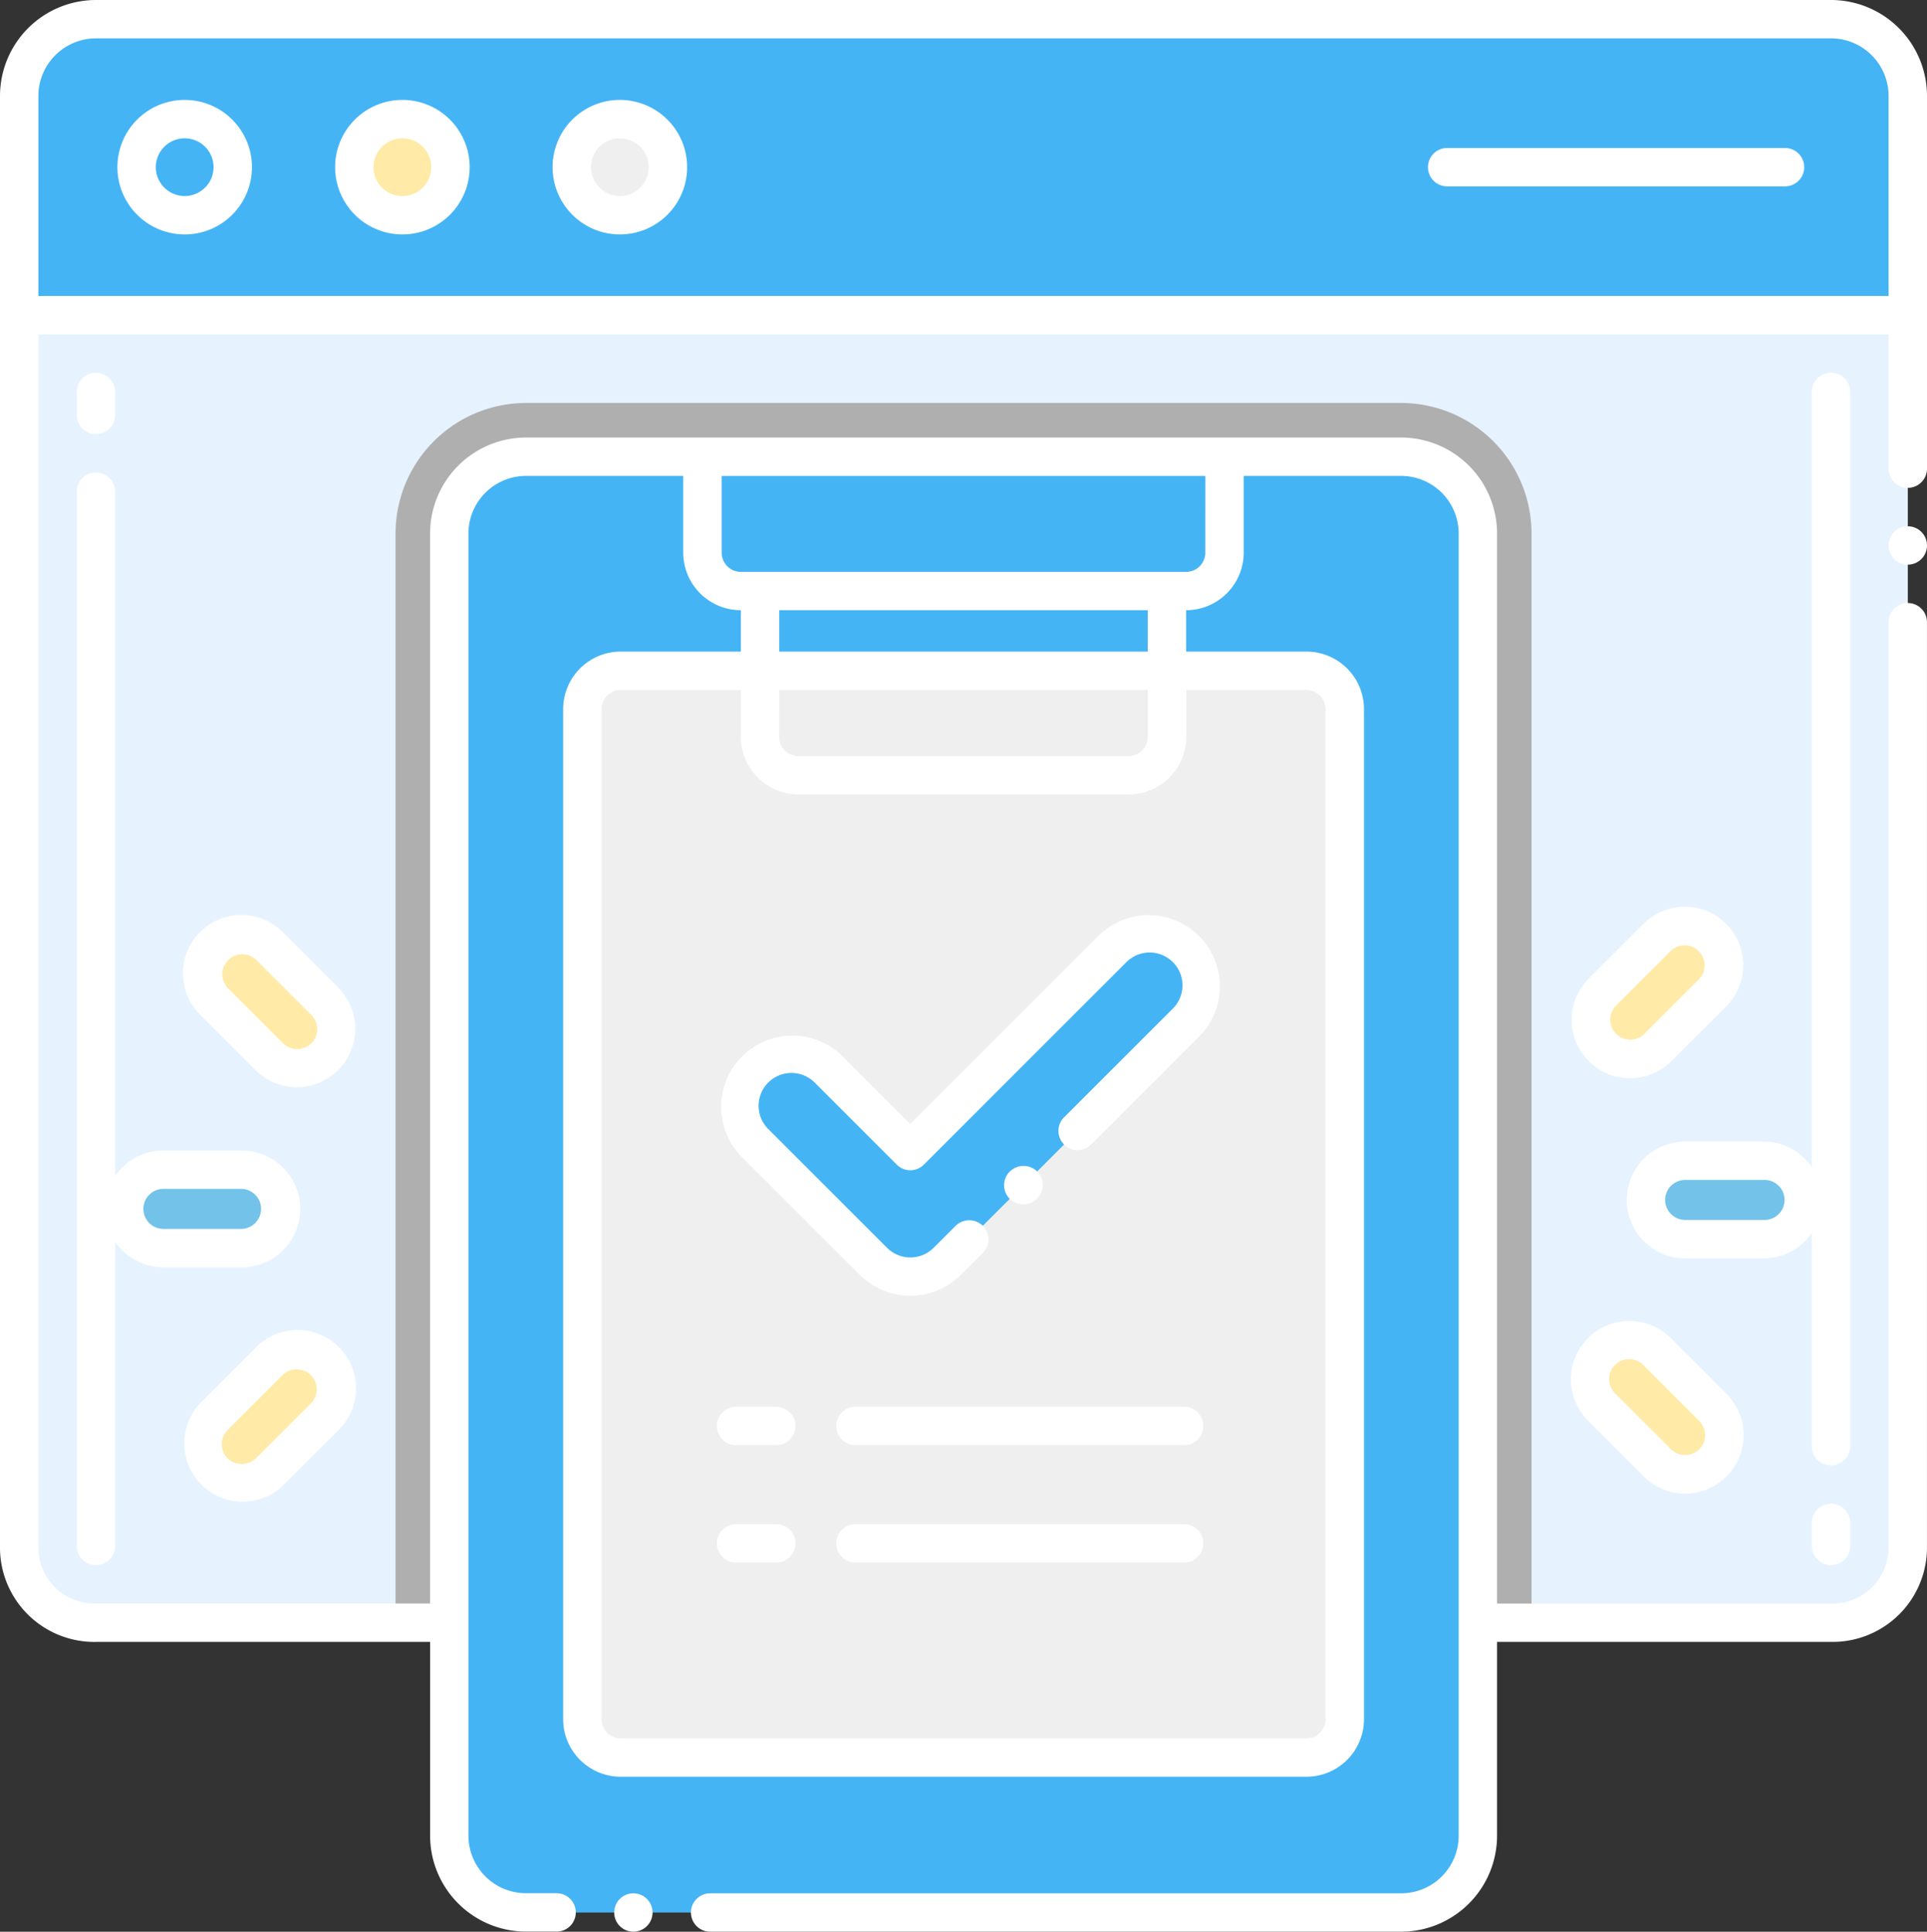 <svg xmlns="http://www.w3.org/2000/svg" width="64.765" height="64.937" viewBox="0 0 64.765 64.937">
                                                    <rect x="0" y="0" width="64.765" height="64.937" fill="#333333" stroke="none"/>
                                                    <g id="Icons" transform="translate(-2.5 -2.167)">
                                                        <g id="Group_1138115" data-name="Group 1138115" transform="translate(2.5 2.167)">
                                                        <path id="Path_1564109" data-name="Path 1564109" d="M68.475,43.227V84.715a2.526,2.526,0,0,1-2.58,2.467H7.58A2.526,2.526,0,0,1,5,84.715V43.227Z" transform="translate(-4.355 -32.632)" fill="#e6f3ff"></path>
                                                        <path id="Path_1564110" data-name="Path 1564110" d="M92.2,59.053V95.67H54.02V59.053a4.393,4.393,0,0,1,4.386-4.386h29.41A4.393,4.393,0,0,1,92.2,59.053Z" transform="translate(-40.726 -41.121)" fill="#afafaf"></path>
                                                        <path id="Path_1564111" data-name="Path 1564111" d="M68.475,14.617H5V7.247a2.58,2.58,0,0,1,2.58-2.58H65.894a2.58,2.58,0,0,1,2.58,2.58Z" transform="translate(-4.355 -4.022)" fill="#44b4f5"></path>
                                                        <circle id="Ellipse_54042" data-name="Ellipse 54042" cx="1.616" cy="1.616" r="1.616" transform="translate(4.591 4.005)" fill="#44b4f5"></circle>
                                                        <circle id="Ellipse_54043" data-name="Ellipse 54043" cx="1.616" cy="1.616" r="1.616" transform="translate(11.904 4.005)" fill="#ffeaa7"></circle>
                                                        <circle id="Ellipse_54044" data-name="Ellipse 54044" cx="1.616" cy="1.616" r="1.616" transform="translate(19.217 4.005)" fill="#efefef"></circle>
                                                        <path id="Path_1564112" data-name="Path 1564112" d="M93.01,110.606H63.6a2.58,2.58,0,0,1-2.58-2.58V64.247a2.58,2.58,0,0,1,2.58-2.58H93.01a2.58,2.58,0,0,1,2.58,2.58v43.779A2.58,2.58,0,0,1,93.01,110.606Z" transform="translate(-45.92 -46.314)" fill="#44b4f5"></path>
                                                        <path id="Path_1564113" data-name="Path 1564113" d="M110.256,66.182H95.29A1.29,1.29,0,0,1,94,64.892V61.667h17.546v3.225A1.29,1.29,0,0,1,110.256,66.182Z" transform="translate(-70.391 -46.314)" fill="#44b4f5"></path>
                                                        <path id="Path_1564114" data-name="Path 1564114" d="M103.979,90.845V124.8a1.29,1.29,0,0,1-1.29,1.29H79.643a1.29,1.29,0,0,1-1.29-1.29V90.845a1.29,1.29,0,0,1,1.29-1.29h23.045A1.29,1.29,0,0,1,103.979,90.845Z" transform="translate(-58.781 -67.007)" fill="#efefef"></path>
                                                        <path id="Path_1564115" data-name="Path 1564115" d="M220.85,156.028h-2.636a1.318,1.318,0,1,1,0-2.635h2.636a1.318,1.318,0,0,1,0,2.635Z" transform="translate(-161.577 -114.373)" fill="#72c2e9"></path>
                                                        <path id="Path_1564116" data-name="Path 1564116" d="M211.924,180.927l-1.863-1.863a1.318,1.318,0,0,1,1.863-1.863l1.863,1.863a1.318,1.318,0,0,1-1.863,1.863Z" transform="translate(-156.218 -131.75)" fill="#ffeaa7"></path>
                                                        <path id="Path_1564117" data-name="Path 1564117" d="M210.061,126.863a1.317,1.317,0,0,1,0-1.863l1.863-1.863A1.318,1.318,0,0,1,213.788,125l-1.863,1.863A1.317,1.317,0,0,1,210.061,126.863Z" transform="translate(-156.218 -91.636)" fill="#ffeaa7"></path>
                                                        <path id="Path_1564118" data-name="Path 1564118" d="M19.993,154.56h2.635a1.318,1.318,0,0,1,0,2.635H19.993a1.318,1.318,0,0,1,0-2.635Z" transform="translate(-14.501 -115.239)" fill="#72c2e9"></path>
                                                        <path id="Path_1564119" data-name="Path 1564119" d="M31.138,124.3,33,126.166a1.318,1.318,0,1,1-1.863,1.863l-1.863-1.863a1.318,1.318,0,1,1,1.863-1.863Z" transform="translate(-22.08 -92.502)" fill="#ffeaa7"></path>
                                                        <path id="Path_1564120" data-name="Path 1564120" d="M33,178.367a1.317,1.317,0,0,1,0,1.863l-1.863,1.863a1.318,1.318,0,0,1-1.863-1.863l1.863-1.863A1.317,1.317,0,0,1,33,178.367Z" transform="translate(-22.08 -132.616)" fill="#ffeaa7"></path>
                                                        <path id="Path_1564121" data-name="Path 1564121" d="M103.315,134.79,99.321,130.8a1.749,1.749,0,1,1,2.473-2.473l2.758,2.758,6.807-6.807a1.749,1.749,0,0,1,2.473,2.473l-8.044,8.044A1.749,1.749,0,0,1,103.315,134.79Z" transform="translate(-73.958 -92.387)" fill="#44b4f5"></path>
                                                        <path id="Path_1564122" data-name="Path 1564122" d="M239.145,90.811a.645.645,0,0,1-.645-.645v-.774a.645.645,0,1,1,1.29,0v.774A.645.645,0,0,1,239.145,90.811Zm0-3.354a.645.645,0,0,1-.645-.645V51.372a.645.645,0,1,1,1.29,0v35.44A.645.645,0,0,1,239.145,87.457Z" transform="translate(-177.606 -38.197)" fill="#fff"></path>
                                                        <path id="Path_1564123" data-name="Path 1564123" d="M13.145,90.811a.645.645,0,0,1-.645-.645V54.726a.645.645,0,1,1,1.29,0v35.44A.645.645,0,0,1,13.145,90.811Zm0-38.02a.645.645,0,0,1-.645-.645v-.774a.645.645,0,1,1,1.29,0v.774A.645.645,0,0,1,13.145,52.791Z" transform="translate(-9.92 -38.197)" fill="#fff"></path>
                                                        <path id="Path_1564124" data-name="Path 1564124" d="M5.725,57.361H16.955v6.517A3.229,3.229,0,0,0,20.18,67.1h1.027a.645.645,0,1,0,0-1.29H20.174a1.937,1.937,0,0,1-1.93-1.935V20.1a1.937,1.937,0,0,1,1.935-1.935h5.284v2.58A1.937,1.937,0,0,0,27.4,22.68v1.391H23.362a1.937,1.937,0,0,0-1.935,1.935V59.959a1.937,1.937,0,0,0,1.935,1.935H46.408a1.937,1.937,0,0,0,1.935-1.935V26.006a1.937,1.937,0,0,0-1.935-1.935H42.365V22.68A1.937,1.937,0,0,0,44.3,20.745v-2.58h5.29A1.937,1.937,0,0,1,51.525,20.1V63.878a1.937,1.937,0,0,1-1.93,1.935H26.367a.645.645,0,1,0,0,1.29H49.59a3.229,3.229,0,0,0,3.225-3.225V57.361H64.039a3.174,3.174,0,0,0,3.225-3.11h0V23.083a.645.645,0,1,0-1.29,0V54.25a1.883,1.883,0,0,1-1.935,1.822H52.815V20.1a3.229,3.229,0,0,0-3.225-3.225H20.18A3.229,3.229,0,0,0,16.955,20.1V56.071H5.725A1.883,1.883,0,0,1,3.79,54.25V13.407H65.975v4.515a.645.645,0,0,0,1.29,0V5.392a3.229,3.229,0,0,0-3.225-3.225H5.725A3.229,3.229,0,0,0,2.5,5.392V54.25a3.174,3.174,0,0,0,3.225,3.112Zm40.682-32a.646.646,0,0,1,.645.645V59.959a.646.646,0,0,1-.645.645H23.362a.646.646,0,0,1-.645-.645V26.006a.646.646,0,0,1,.645-.645H27.4v1.577a1.937,1.937,0,0,0,1.935,1.935h11.1a1.937,1.937,0,0,0,1.935-1.935V25.36Zm-17.718,0H41.075v1.577a.646.646,0,0,1-.645.645h-11.1a.646.646,0,0,1-.645-.645Zm12.385-1.29H28.69V22.68H41.075Zm1.935-3.325a.646.646,0,0,1-.645.645H27.4a.646.646,0,0,1-.645-.645v-2.58H43.01ZM5.725,3.457H64.039a1.937,1.937,0,0,1,1.935,1.935v6.724H3.79V5.392A1.937,1.937,0,0,1,5.725,3.457Z" transform="translate(-2.5 -2.167)" fill="#fff"></path>
                                                        <circle id="Ellipse_54045" data-name="Ellipse 54045" cx="0.645" cy="0.645" r="0.645" transform="translate(63.475 17.691)" fill="#fff"></circle>
                                                        <path id="Path_1564125" data-name="Path 1564125" d="M20.053,19.708a2.261,2.261,0,1,0-2.261-2.261A2.263,2.263,0,0,0,20.053,19.708Zm0-3.231a.97.97,0,1,1-.97.97A.971.971,0,0,1,20.053,16.477Z" transform="translate(-13.846 -11.827)" fill="#fff"></path>
                                                        <path id="Path_1564126" data-name="Path 1564126" d="M48.4,19.708a2.261,2.261,0,1,0-2.261-2.261A2.263,2.263,0,0,0,48.4,19.708Zm0-3.231a.97.97,0,1,1-.97.97A.971.971,0,0,1,48.4,16.477Z" transform="translate(-34.876 -11.827)" fill="#fff"></path>
                                                        <path id="Path_1564127" data-name="Path 1564127" d="M76.739,19.708a2.261,2.261,0,1,0-2.261-2.261A2.263,2.263,0,0,0,76.739,19.708Zm0-3.231a.97.97,0,1,1-.97.97A.971.971,0,0,1,76.739,16.477Z" transform="translate(-55.906 -11.827)" fill="#fff"></path>
                                                        <path id="Path_1564128" data-name="Path 1564128" d="M189.145,22.738H200.5a.645.645,0,1,0,0-1.29H189.145a.645.645,0,1,0,0,1.29Z" transform="translate(-140.507 -16.473)" fill="#fff"></path>
                                                        <circle id="Ellipse_54046" data-name="Ellipse 54046" cx="0.645" cy="0.645" r="0.645" transform="translate(20.642 63.646)" fill="#fff"></circle>
                                                        <path id="Path_1564129" data-name="Path 1564129" d="M220.958,152.856A1.965,1.965,0,0,0,219,150.893H216.36a1.963,1.963,0,1,0,0,3.926H219A1.965,1.965,0,0,0,220.958,152.856Zm-5.271,0a.673.673,0,0,1,.673-.673H219a.673.673,0,1,1,0,1.345H216.36A.673.673,0,0,1,215.687,152.856Z" transform="translate(-159.722 -112.518)" fill="#fff"></path>
                                                        <path id="Path_1564130" data-name="Path 1564130" d="M212.387,179.531a1.965,1.965,0,0,0,0-2.776l-1.863-1.863a1.963,1.963,0,1,0-2.776,2.776l1.863,1.863A1.961,1.961,0,0,0,212.387,179.531Zm-3.727-2.776a.673.673,0,1,1,.951-.951l1.863,1.863a.673.673,0,0,1,0,.951.689.689,0,0,1-.951,0Z" transform="translate(-154.362 -129.898)" fill="#fff"></path>
                                                        <path id="Path_1564131" data-name="Path 1564131" d="M210.524,125.463l1.864-1.863a1.963,1.963,0,0,0-2.776-2.776l-1.863,1.863a1.963,1.963,0,0,0,2.776,2.776ZM208.66,123.6l1.863-1.863a.673.673,0,0,1,.951.951l-1.863,1.863a.673.673,0,0,1-.951-.951Z" transform="translate(-154.362 -89.78)" fill="#fff"></path>
                                                        <path id="Path_1564132" data-name="Path 1564132" d="M22.736,154.023a1.965,1.965,0,0,0-1.963-1.963H18.138a1.963,1.963,0,1,0,0,3.926h2.635A1.965,1.965,0,0,0,22.736,154.023Zm-5.271,0a.673.673,0,0,1,.673-.673h2.635a.673.673,0,0,1,0,1.345H18.138A.673.673,0,0,1,17.465,154.023Z" transform="translate(-12.646 -113.384)" fill="#fff"></path>
                                                        <path id="Path_1564133" data-name="Path 1564133" d="M31.6,123.853l-1.863-1.863a1.963,1.963,0,1,0-2.776,2.776l1.863,1.863a1.963,1.963,0,0,0,2.776-2.776Zm-.912,1.863a.674.674,0,0,1-.951,0l-1.863-1.863a.673.673,0,0,1,.951-.951l1.863,1.863A.674.674,0,0,1,30.69,125.717Z" transform="translate(-20.224 -90.645)" fill="#fff"></path>
                                                        <path id="Path_1564134" data-name="Path 1564134" d="M29.739,180.7l1.864-1.863a1.963,1.963,0,1,0-2.776-2.776l-1.863,1.863a1.963,1.963,0,0,0,2.775,2.776Zm-1.863-1.863,1.863-1.863a.673.673,0,0,1,.951.951l-1.864,1.863a.688.688,0,0,1-.951,0A.672.672,0,0,1,27.876,178.835Z" transform="translate(-20.224 -130.765)" fill="#fff"></path>
                                                        <path id="Path_1564135" data-name="Path 1564135" d="M109.052,121.966l-6.351,6.351-2.3-2.3a2.394,2.394,0,0,0-3.385,3.385l3.995,3.995a2.4,2.4,0,0,0,3.383,0l0,0,.746-.746a.644.644,0,0,0,0-.911.659.659,0,0,0-.913,0l-.743.743,0,0a1.105,1.105,0,0,1-1.561,0l-3.995-3.995a1.1,1.1,0,0,1,1.561-1.561l2.758,2.758a.645.645,0,0,0,.912,0l6.807-6.807a1.1,1.1,0,0,1,1.561,1.561l0,0-3.649,3.648a.645.645,0,1,0,.913.911l3.648-3.648,0,0a2.394,2.394,0,0,0-3.388-3.382Z" transform="translate(-72.108 -90.535)" fill="#fff"></path>
                                                        <path id="Path_1564136" data-name="Path 1564136" d="M123.113,185.445h-11.05a.645.645,0,1,0,0,1.29h11.05a.645.645,0,0,0,0-1.29Z" transform="translate(-83.314 -138.154)" fill="#fff"></path>
                                                        <path id="Path_1564137" data-name="Path 1564137" d="M97.876,185.445h-1.35a.645.645,0,0,0,0,1.29h1.35a.645.645,0,0,0,0-1.29Z" transform="translate(-71.786 -138.154)" fill="#fff"></path>
                                                        <path id="Path_1564138" data-name="Path 1564138" d="M123.113,200.739h-11.05a.645.645,0,1,0,0,1.29h11.05a.645.645,0,1,0,0-1.29Z" transform="translate(-83.314 -149.502)" fill="#fff"></path>
                                                        <path id="Path_1564139" data-name="Path 1564139" d="M97.876,200.739h-1.35a.645.645,0,1,0,0,1.29h1.35a.645.645,0,0,0,0-1.29Z" transform="translate(-71.786 -149.502)" fill="#fff"></path>
                                                        <path id="Path_1564140" data-name="Path 1564140" d="M134.424,155.162a.645.645,0,0,0,0-.911.659.659,0,0,0-.913,0,.645.645,0,1,0,.913.911Z" transform="translate(-99.567 -114.873)" fill="#fff"></path>
                                                        </g>
                                                    </g>
                                                </svg>